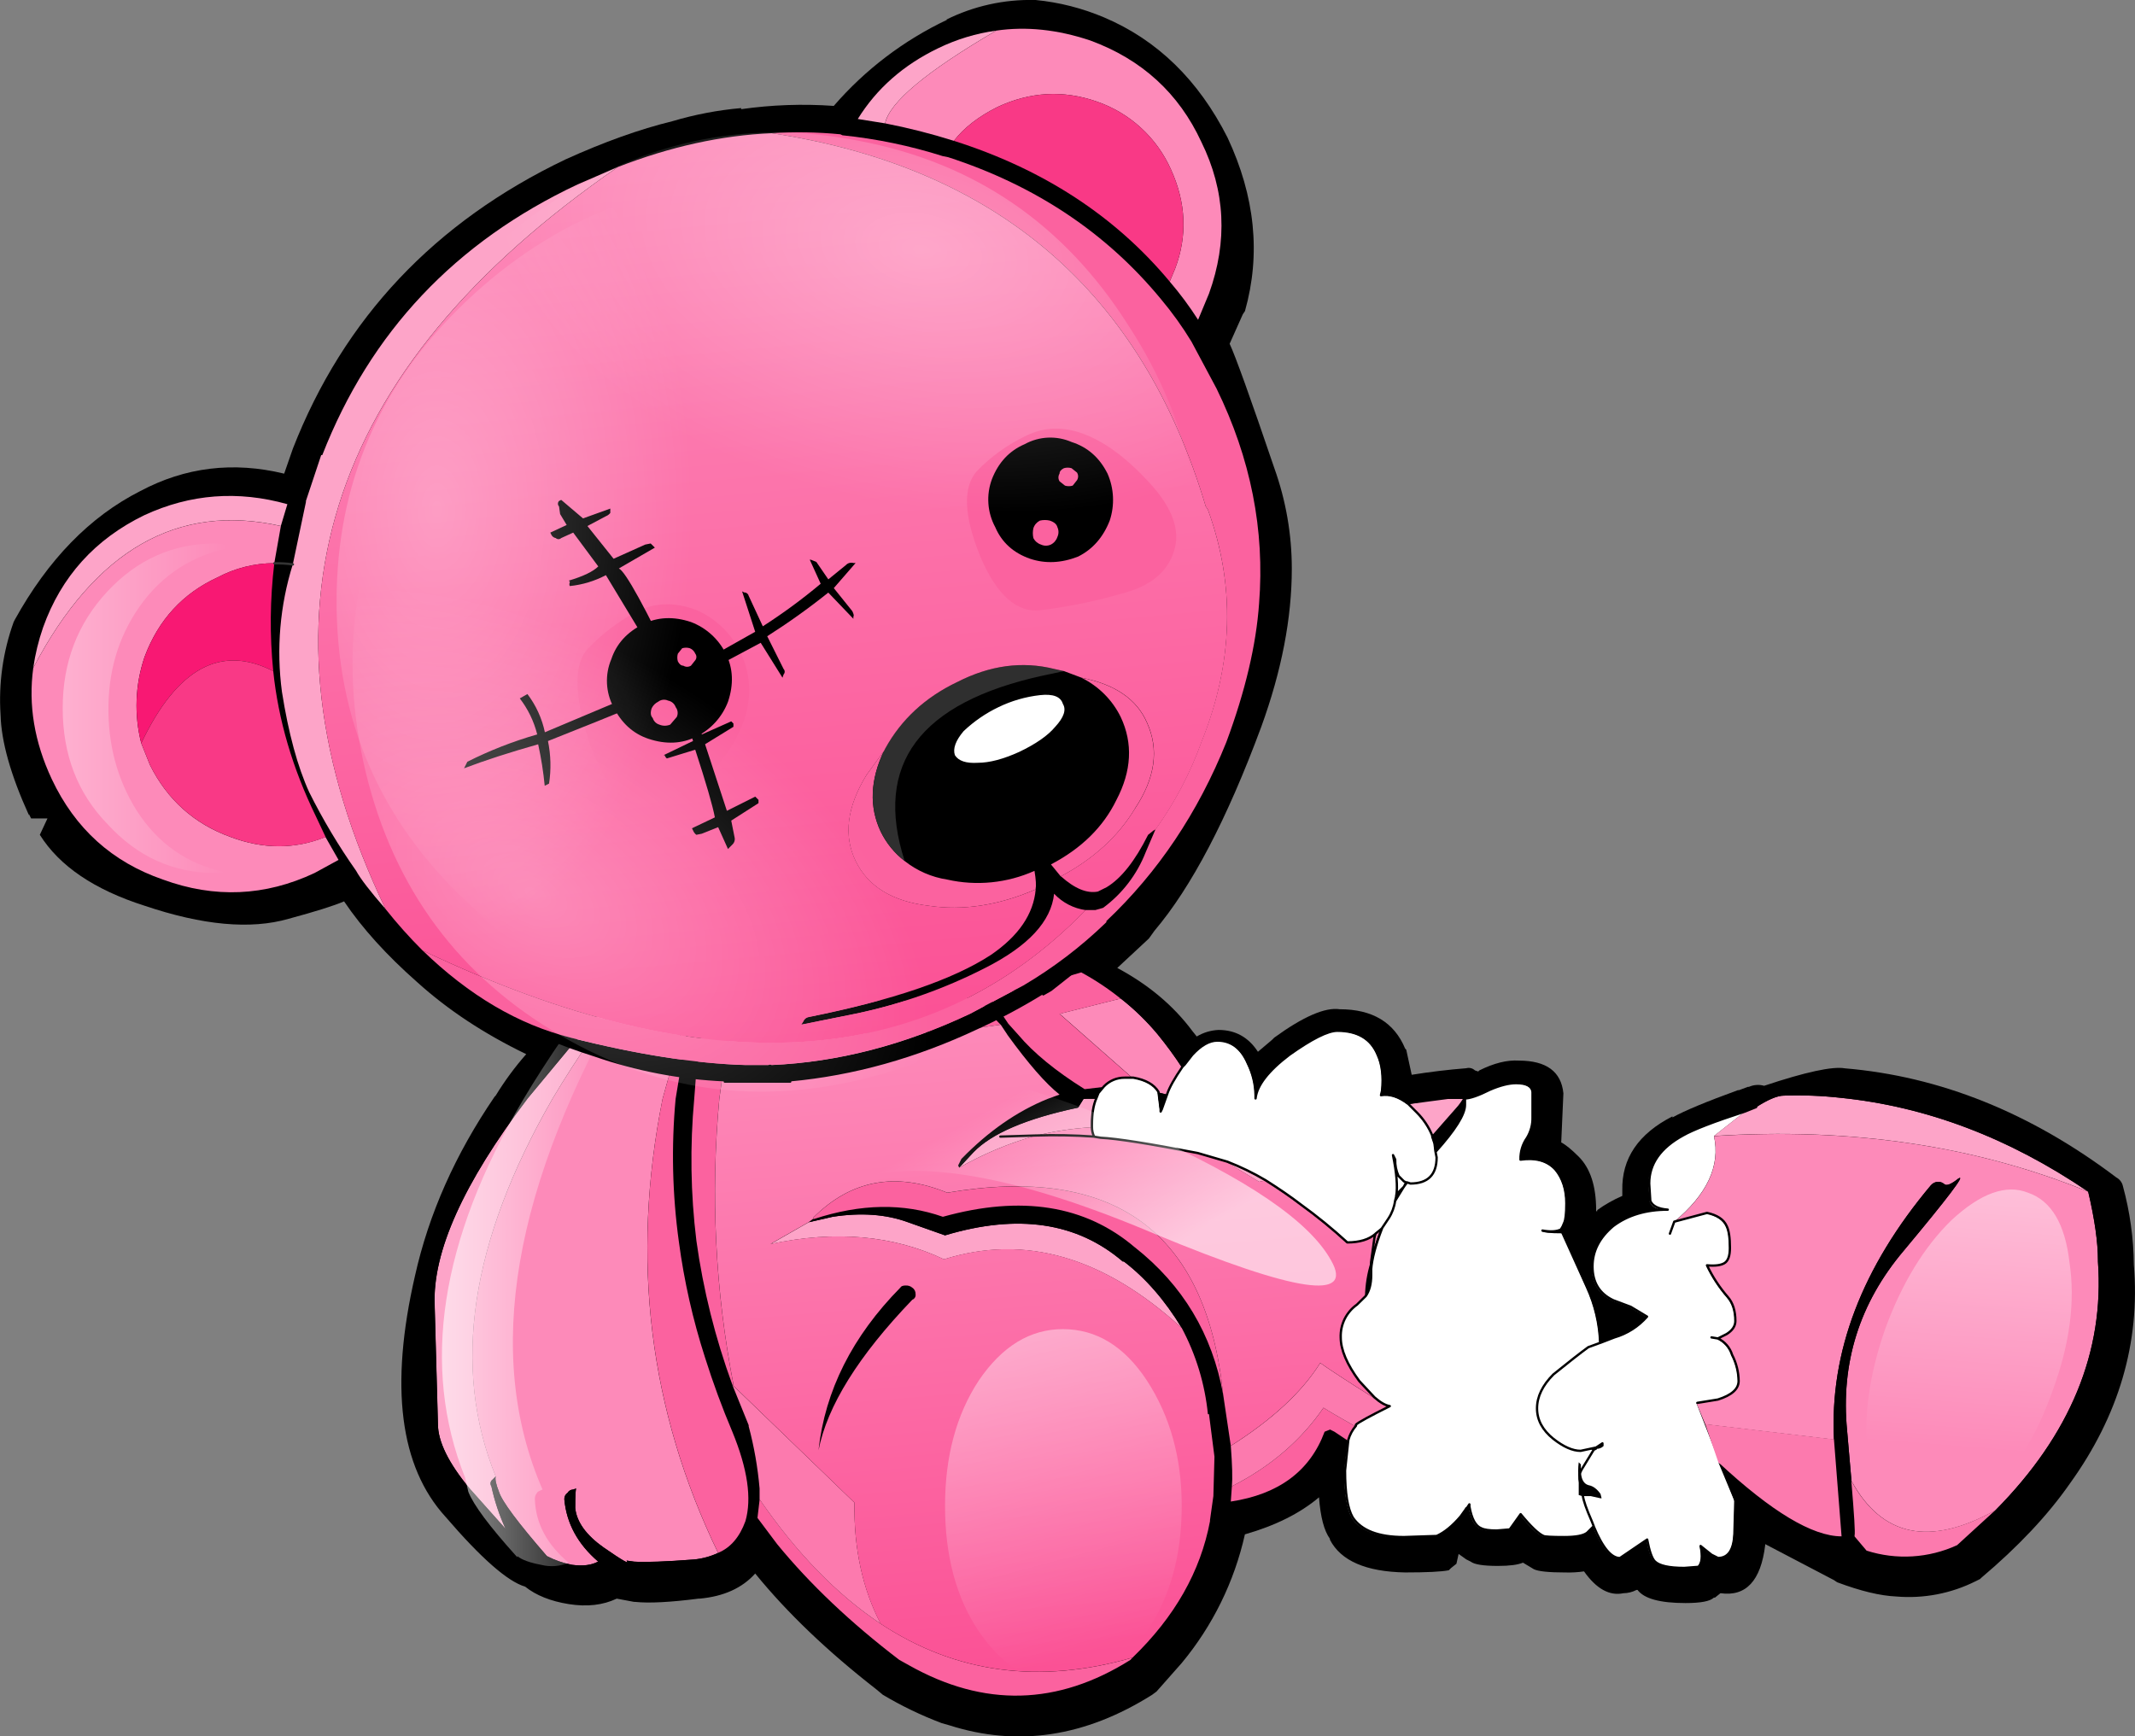 <?xml version="1.0" encoding="iso-8859-1"?>
<!-- Generator: Adobe Illustrator 20.1.0, SVG Export Plug-In . SVG Version: 6.00 Build 0)  -->
<svg version="1.0" id="Layer_1" xmlns="http://www.w3.org/2000/svg" xmlns:xlink="http://www.w3.org/1999/xlink" x="0px" y="0px"
	 viewBox="0 0 922.01 749.95" enable-background="new 0 0 922.01 749.95" xml:space="preserve">
<rect x="0" y="0" width="922.01" height="749.95" fill="#808080" stroke="none"/>
<title>pinkpunk_0005</title>
<path d="M536.71,135.75l0.94-1.41c6.9-24.507,4.387-49.483-7.54-74.93c-12.56-24.827-30.3-42.11-53.22-51.85
	c-9.447-4.019-19.452-6.568-29.67-7.56h-0.47c-13.219-0.3-26.312,2.621-38.15,8.51h0.47c-18.744,8.868-35.433,21.548-49,37.23
	c-13.346-0.946-26.754-0.474-40,1.41v-0.47c-10.055,0.886-19.995,2.782-29.67,5.66c-14.133,3.453-29.52,8.953-46.16,16.5
	c-56.52,27.02-95.77,68.65-117.75,124.89l-3.77,10.84c-22-5.333-42.723-2.82-62.17,7.54c-21.7,10.993-39.763,29.53-54.19,55.61
	l-0.47,0.94c-4.614,12.824-6.537,26.46-5.65,40.06c0.313,11.627,4.397,26.08,12.25,43.36v-0.48l0.94,1.88h7.07l-3.3,7.07
	c8.48,13.513,23.553,23.723,45.22,30.63c25.12,8.48,45.843,10.367,62.17,5.66c11.62-3.14,19.62-5.653,24-7.54
	c7.847,11.627,18.367,23.253,31.56,34.88c13.187,11.94,28.887,22.31,47.1,31.11c-4.906,5.577-9.32,11.57-13.19,17.91l-0.47,0.47
	c-16.947,24.82-28.403,50.597-34.37,77.33c-10.993,47.733-6.6,82.437,13.18,104.11c15.387,17.907,26.847,27.96,34.38,30.16
	c4.713,3.773,10.993,6.287,18.84,7.54c7.847,1.253,14.753,0.467,20.72-2.36l7.54,1.41h0.47c5.967,0.627,15.073,0.157,27.32-1.41
	h0.47c10.36-0.94,18.36-4.553,24-10.84c13.813,16.967,31.24,33.633,52.28,50l2.83,2.36c8.1,4.823,16.61,8.922,25.43,12.25l3.3,0.94
	c29.513,9.427,58.717,5.027,87.61-13.2l1.88-1.41l10.83-12.25c13.39-16.107,22.754-35.168,27.32-55.61
	c13.187-3.773,23.853-9.107,32-16c0.627,8.487,2.197,14.457,4.71,17.91v0.4c4.713,9.113,15.547,13.827,32.5,14.14
	c9.42,0,15.7-0.313,18.84-0.94l0.94-0.94l2.36-1.88l0.94-4.24l3.3,2.36l1.88,0.94c1.573,1.253,5.5,1.88,11.78,1.88
	c5.027,0,8.637-0.47,10.83-1.41l4.71,2.83c1.887,0.94,6.44,1.41,13.66,1.41c2.675,0.074,5.352-0.083,8-0.47
	c5.333,7.54,11,10.683,17,9.43c1.968-0.02,3.903-0.503,5.65-1.41h0.47c2.827,3.773,9.733,5.66,20.72,5.66
	c6.593,0,10.677-0.787,12.25-2.36h0.47l2.37-1.9c10.993,1.573,17.43-5.34,19.31-20.74v-0.46L792,682.45l1.41,0.94
	c10.047,3.773,18.523,5.817,25.43,6.13c11.85,1.017,23.749-1.267,34.38-6.6l1.88-0.94l0.47-0.47
	c16-13.513,28.717-27.023,38.15-40.53c21.333-29.533,30.597-61.11,27.79-94.73c-0.107-11.465-1.69-22.869-4.71-33.93
	c-0.344-1.611-1.379-2.99-2.83-3.77c-37.047-27.967-76.137-43.68-117.27-47.14c-5.333-0.94-16.95,1.573-34.85,7.54
	c-2.183-0.629-4.518-0.462-6.59,0.47h-0.47l-3.79,1.42h-0.47c-13.813,5.027-23.233,8.953-28.26,11.78v-0.47
	c-14.76,7.54-21.983,18.207-21.67,32v2.36c-3.824,1.64-7.456,3.696-10.83,6.13v0.47h-0.47v-0.47c0-10.367-2.513-18.063-7.54-23.09
	c-3.14-3.14-5.653-5.183-7.54-6.13l0.94-21.21c-0.94-9.427-7.377-14.14-19.31-14.14c-5.027-0.313-10.693,1.1-17,4.24l-0.47,0.47
	l-1.41-0.47c-1.001-0.96-2.436-1.317-3.77-0.94c-7.853,0.627-15.703,1.57-23.55,2.83l-2.36-10.84l-0.47-0.47
	c-4.713-11.333-14.133-17-28.26-17c-6.28-0.94-15.7,3.143-28.26,12.25l-0.94,0.94l-6.12,5.18c-4.08-6.287-9.747-9.43-17-9.43
	c-3.327,0.144-6.565,1.117-9.42,2.83l-1.82-2.27c-8.167-10.993-19-20.103-32.5-27.33l13.66-12.72l2.36-3.3
	c16-18.853,31.387-48.23,46.16-88.13c8.793-24.193,13.19-46.973,13.19-68.34c-0.003-14.779-2.554-29.447-7.54-43.36
	c-10.36-30.48-16.797-48.39-19.31-53.73L536.71,135.75z"/>
<path fill="#FFFFFF" d="M538.59,459.53c-2.827-6.6-7.223-9.9-13.19-9.9c-3.453,0-7.063,2.043-10.83,6.13l-3.3,4.24l-0.94,0.94
	c-3.453,5.027-5.65,8.953-6.59,11.78l-2.36,6.6l-0.47,0.94v-0.94l-0.91-7.54c-1.887-3.14-5.497-5.183-10.83-6.13h-3.77
	c-3.376-0.034-6.616,1.331-8.95,3.77l-2.36,2.83l-0.94,2.36c-1.253,2.827-1.88,6.597-1.88,11.31v0.94
	c-0.024,1.468,0.298,2.92,0.94,4.24l2.83,0.47c6.907,0.313,20.88,2.513,41.92,6.6l12.72,3.77c5.707,2.21,11.222,4.886,16.49,8
	c5.967,3.773,10.99,7.23,15.07,10.37c7.067,5.099,13.828,10.609,20.25,16.5c5.333,0,9.417-1.257,12.25-3.77l2.36-1.89l0.47-0.47
	c-2.827,7.227-4.397,13.197-4.71,17.91V551c0,3.773-0.787,6.773-2.36,9l-3.77,3.77c-4.594,3.217-7.253,8.535-7.07,14.14
	c0,5.333,2.667,11.617,8,18.85l6.59,7.07c2.513,2.2,4.71,3.457,6.59,3.77c-8.793,4.4-13.66,7.067-14.6,8v0.4
	c-1.544,1.771-2.672,3.866-3.3,6.13l-1.41,13.2c0,9.74,1.1,16.497,3.3,20.27c3.767,5.653,11.147,8.48,22.14,8.48l14.13-0.47
	c3.453-1.573,6.907-4.4,10.36-8.48l2.36-3.3v-0.94l0.47,0.47l0.94-1.41v0.94c0.94,5.333,2.667,8.477,5.18,9.43
	c1.253,0.627,3.45,0.94,6.59,0.94l5.65-0.47l4.71-6.6c4.393,5.333,7.69,8.477,9.89,9.43c0.627,0.313,3.61,0.47,8.95,0.47
	c5.027,0,8.323-0.63,9.89-1.89l2.83-2.83c3.753,9.087,7.513,13.63,11.28,13.63l11.8-8c0.94,5.027,2.04,8.17,3.3,9.43
	c1.887,1.887,6.127,2.83,12.72,2.83l6.12-0.47c1.573-1.573,1.887-4.573,0.94-9l4.71,3.77l2.83,1.41c4.393,0,6.75-3.457,7.07-10.37
	l0.47-14.14l-16.52-42.36l8.95-1.41c5.967-1.887,8.95-4.553,8.95-8c-0.043-3.94-1.013-7.814-2.83-11.31
	c-0.954-3.113-3.176-5.679-6.12-7.07l3.77-1.88c2.513-1.573,3.77-3.46,3.77-5.66c0-4.4-1.1-7.857-3.3-10.37
	c-3.591-4.128-6.602-8.727-8.95-13.67c3.453,0.313,5.967,0,7.54-0.94c1.573-0.94,2.36-3.14,2.36-6.6c0-4.4-0.47-7.543-1.41-9.43
	c-1.253-2.827-4.08-4.713-8.48-5.66l-14.13,3.77c14.447-11.94,20.257-24.35,17.43-37.23l13.19-10.37
	c-13.5,4.4-22.45,7.857-26.85,10.37c-9.733,5.333-14.6,12.247-14.6,20.74l0.47,7.54c0.867,2.313,3.223,3.57,7.07,3.77
	c-9.033-0.127-16.727,2.23-23.08,7.07c-5.967,5.027-8.95,10.84-8.95,17.44c0,6.913,2.983,11.783,8.95,14.61l7.54,2.83l7.07,4.24
	c-3.748,4.295-8.654,7.419-14.13,9l-6.12,2.36c-0.277-8.295-2.197-16.453-5.65-24l-10.36-23.56c-5.333,0-8.317-0.313-8.95-0.94
	c5.333,0.94,8.473-0.16,9.42-3.3c0.627-1.26,0.94-4.087,0.94-8.48c0-6-1.57-10.87-4.71-14.61c-3.453-3.773-8.477-5.187-15.07-4.24
	c-0.123-3.369,0.872-6.685,2.83-9.43c1.631-2.713,2.45-5.836,2.36-9v-10.9c-0.313-2.513-2.67-3.77-7.07-3.77
	c-3.14,0-6.907,0.943-11.3,2.83c-5.027,2.513-8.637,3.77-10.83,3.77v2.83c0,4.087-4.24,10.843-12.72,20.27l-0.47-3.77l-0.94-2.83
	v-0.47c-1.523-3.702-3.762-7.067-6.59-9.9l-3.81-3.74c-4.08-3.14-8.007-4.397-11.78-3.77l0.47-1.89c0.627-6.287,0-11.47-1.88-15.55
	c-2.827-6.913-8.637-10.37-17.43-10.37c-4.08,0-10.987,3.457-20.72,10.37c-9.107,6.913-13.973,13.197-14.6,18.85v-1.44
	C541.809,468.456,540.682,463.789,538.59,459.53 M688.84,625.42v0.47l-0.94,0.47l-0.94-0.47L688.84,625.42 M681.77,631.55l0.94,0.94
	v2.36c0,3.773,1.1,5.973,3.3,6.6c1.887,0.313,3.613,1.57,5.18,3.77l0.47,1.89h-0.46l-4.24-0.94h-3.77l-1.41-0.47v-6.6
	c-0.316-2.507-0.316-5.043,0-7.55H681.77z"/>
<path fill="#FDA4C8" d="M227.73,474.61c-27.633,36.447-40.967,66.137-40,89.07l1.41,51.37c0,7.54,4.553,16.81,13.66,27.81
	l15.54,17.44c-2.701-5.886-4.753-12.049-6.12-18.38c-0.639-0.914-0.431-2.172,0.47-2.83l1.41-1.41
	c-19.173-47.12-11.02-101.477,24.46-163.07c5.027-8.48,10.993-17.75,17.9-27.81c8.167-11.333,14.603-19.817,19.31-25.45
	c-7.847,7.227-16.18,15.71-25,25.45l-23.08,27.81 M753.33,480.27l-13.19,10.37c59.333-3.773,113.183,4.227,161.55,24
	c-34.193-23.227-69.817-36.727-106.87-40.5c-8.13-0.906-16.315-1.22-24.49-0.94c-2.827,0-6.91,1.727-12.25,5.18l-4.71,1.89
	 M529.64,501.95l14.13,8.48l2.36-0.47c-5.268-3.114-10.783-5.79-16.49-8 M485.37,544.85h-0.47
	c-19.78-16.967-45.37-20.737-76.77-11.31l-16-5.66c-9.42-3.453-20.253-4.24-32.5-2.36l-10.36,2.36l-16.49,9.43
	c27.947-6,52.91-3.8,74.89,6.6c34.853-10.993,69.08-1.097,102.68,29.69c-7.22-11.94-15.553-21.523-25-28.75 M473.1,474.63h-5.18
	l-2.36,3.77c-22.293,4.713-37.367,11.153-45.22,19.32l-6.12,6.6c10.246-5.843,21.158-10.433,32.5-13.67
	c8.029-2.011,16.228-3.273,24.49-3.77v-0.94c0-4.713,0.627-8.483,1.88-11.31 M607.83,477l3.77,3.77
	c2.828,2.833,5.068,6.198,6.59,9.9l13.66-15.55v-0.47h-11.3L607.83,477z"/>
<path fill="#FD8AB9" d="M286.13,474.61l12.25-43.83l-14.13-5.18l-8.48-4.24c-4.713,5.653-11.15,14.137-19.31,25.45
	c-6.907,10.053-12.873,19.323-17.9,27.81c-35.48,61.587-43.643,115.94-24.49,163.06c-0.313,1.26,0.157,3.46,1.41,6.6
	c1.253,4.087,8.16,13.357,20.72,27.81c3.398,1.771,7.036,3.038,10.8,3.76c4.713,0.627,8.48,0.157,11.3-1.41
	c-8.793-7.54-13.66-16.493-14.6-26.86c-0.068-1.127,0.47-2.205,1.41-2.83c0.481-0.855,1.379-1.391,2.36-1.41l1.41-0.47
	c-0.313,0-0.47,2.827-0.47,8.48c0.627,6,4.71,11.667,12.25,17c8.167,5.653,11.463,7.54,9.89,5.66l3.3,0.47
	c5.027,0.313,13.663,0,25.91-0.94c3.588-0.351,7.091-1.308,10.36-2.83c-29.833-61.58-37.833-126.933-24-196.06 M591.82,545.3
	c0.978-4.833,2.397-9.566,4.24-14.14l-2.36,1.89l-0.47,1.88L591.82,545.3 M500,471.78l3.77,0.94c0.94-2.827,3.137-6.753,6.59-11.78
	c-3.204-4.888-6.662-9.604-10.36-14.13c-4.768-5.735-10.131-10.948-16-15.55l-26.38,6.6l31.56,27.81
	c5.333,0.94,8.943,2.983,10.83,6.13 M472.22,491.12c-0.642-1.32-0.964-2.772-0.94-4.24c-8.262,0.497-16.461,1.759-24.49,3.77
	C455.269,490.365,463.757,490.522,472.22,491.12 M833.95,511.86c0.715-0.832,1.735-1.341,2.83-1.41
	c1.031-0.081,2.052,0.258,2.83,0.94c0.94,0.94,2.98,0.153,6.12-2.36c3.453-2.2-4.397,8.17-23.55,31.11
	c-19.153,22.62-27.317,48.54-24.49,77.76l1.88,21.68c13.187,24.193,33.91,28.433,62.17,12.72
	c32.34-32.667,47.097-68.483,44.27-107.45v-0.47c0-7.853-1.413-17.75-4.24-29.69c-48.353-19.793-102.203-27.793-161.55-24
	c2.827,12.88-2.983,25.29-17.43,37.23l14.13-3.77c4.393,0.94,7.22,2.827,8.48,5.66c0.94,1.887,1.41,5.03,1.41,9.43
	c0,3.453-0.787,5.653-2.36,6.6c-1.573,0.947-4.087,1.26-7.54,0.94c2.348,4.943,5.359,9.542,8.95,13.67c2.2,2.513,3.3,5.97,3.3,10.37
	c0,2.2-1.257,4.087-3.77,5.66l-3.77,1.88c2.944,1.391,5.166,3.957,6.12,7.07c1.817,3.496,2.787,7.37,2.83,11.31
	c0,3.453-2.983,6.12-8.95,8l-8.95,1.41l3.77,9l55.58,6.6c-1.9-37.767,12.063-74.403,41.89-109.91L833.95,511.86z"/>
<path d="M395.41,559c0.068-1.127-0.47-2.205-1.41-2.83c-0.778-0.682-1.799-1.021-2.83-0.94c-1.253,0-2.04,0.313-2.36,0.94
	c-20.727,21.053-32.503,44.46-35.33,70.22c3.767-19.167,17.27-40.833,40.51-65c0.969-0.354,1.558-1.339,1.41-2.36 M630.4,655.17
	l2.36,1.41v-4.71L630.4,655.17 M484.9,544.83h0.47c9.42,7.227,17.753,16.81,25,28.75c6.162,11.553,10,24.201,11.3,37.23h0.47
	l2.36,18.38l-0.47,17l-1.41,10.37V657c-4.08,21.68-15.227,41.317-33.44,58.91l-0.94,0.94c-31.4,19.793-63.27,20.58-95.61,2.36
	l-4.24-2.36c-21.04-16-38.623-32.667-52.75-50l-8.48-11.31l0.94-8v-4.71c-0.803-9.065-2.396-18.042-4.76-26.83v-0.47l-7.07-17.44
	c-7.382-20.124-12.592-40.979-15.54-62.21c-2.501-20.331-2.816-40.872-0.94-61.27l0.94-12.25l6.59-34.88v-9.9l-25.9-11.78
	c-16.667,14.453-30.483,28.12-41.45,41c-7.626,8.83-14.706,18.117-21.2,27.81c-16.667,24.82-27.813,49.797-33.44,74.93
	c-10.36,45.247-6.593,77.913,11.3,98c15.387,17.593,26.22,27.177,32.5,28.75c3.14,3.14,8.637,5.34,16.49,6.6
	c7.533,1.26,13.813,0.317,18.84-2.83c2.913,0.926,5.911,1.555,8.95,1.88c5.027,0.313,13.977,0,26.85-0.94
	c11.62-1.26,19.62-6.593,24-16c15.073,20.42,34.857,39.753,59.35,58l0.47,0.47c8.043,4.802,16.566,8.75,25.43,11.78l0.94,0.47
	c27.333,9.113,54.667,5.03,82-12.25l0.94-0.47l10.36-11.78c13.563-16.464,22.793-36.058,26.85-57
	c20.093-4.713,34.85-14.14,44.27-28.28l6.12,3.3l0.94-7.07l-5.65-3.77l-1.88-0.94l-2.36,0.94c-6.28,16.967-19.783,27.02-40.51,30.16
	l0.47-6.6c0.313-3.453,0.157-9.267-0.47-17.44l-3.3-22.15c-4.713-26.08-17.43-47.287-38.15-63.62
	c-21.333-18.22-48.967-22.62-82.9-13.2c-16.953-6-35.48-5.687-55.58,0.94h-0.47l-1.88,1.41l10.36-2.36
	c12.247-1.887,23.08-1.1,32.5,2.36l16,5.66c31.4-9.427,56.99-5.657,76.77,11.31 M187.68,563.72c-0.94-22.933,12.393-52.623,40-89.07
	l23.08-27.81c8.793-9.74,17.127-18.223,25-25.45c3.312-3.47,6.937-6.627,10.83-9.43l4.24-1.41l7.54,3.77
	c1.072,3.831,1.547,7.804,1.41,11.78l-8,48.54c-1.896,20.566-1.423,41.282,1.41,61.74c2.263,16.971,6.045,33.705,11.3,50
	c3.453,10.993,7.38,21.66,11.78,32c6.593,16,8.477,28.883,5.65,38.65c-2.513,6.913-6.44,11.47-11.78,13.67
	c-3.269,1.522-6.772,2.479-10.36,2.83c-12.247,0.94-20.883,1.253-25.91,0.94l-3.3-0.47c1.567,1.887-1.73,0-9.89-5.66
	c-7.533-5.333-11.617-11-12.25-17c0-5.653,0.157-8.48,0.47-8.48l-1.41,0.47c-0.981,0.019-1.879,0.555-2.36,1.41
	c-0.94,0.625-1.478,1.703-1.41,2.83c0.94,10.367,5.807,19.32,14.6,26.86c-2.827,1.573-6.593,2.043-11.3,1.41
	c-3.774-0.722-7.423-1.993-10.83-3.77c-12.56-14.453-19.467-23.723-20.72-27.81c-1.253-3.14-1.723-5.34-1.41-6.6l-1.41,1.41
	c-0.901,0.658-1.109,1.916-0.47,2.83c1.367,6.331,3.419,12.494,6.12,18.38l-15.54-17.44c-9.107-10.993-13.66-20.263-13.66-27.81
	l-1.41-51.37 M500.91,479.3h0.47l2.36-6.6l-3.77-0.94L500.91,479.3 M500,446.81c3.698,4.529,7.156,9.249,10.36,14.14l0.94-0.94
	l3.3-4.24l-6.12-9c-9.107-11.627-21.353-21.21-36.74-28.75l-4.74,1.92c5.994,3.252,11.684,7.038,17,11.31
	c5.869,4.602,11.232,9.815,16,15.55 M429.82,433.6l-0.94-0.47c-0.673-1.35-1.863-2.371-3.3-2.83l-3.3,0.47
	c2.904,4.24,6.217,8.186,9.89,11.78l2.83,4.24c9.107,12.567,16.643,21.207,22.61,25.92l-5.18,1.88
	c-13.187,5.333-25.59,13.973-37.21,25.92l-1.41,2.83l0.47,0.94l6.12-6.6c7.853-8.167,22.927-14.607,45.22-19.32l2.36-3.77h0.47
	c1.507-0.628,3.203-0.628,4.71,0l0.94-2.36l2.36-2.83l-8,0.94c-12.56-7.853-22.137-15.707-28.73-23.56l-4.24-4.71l-5.65-8.48
	 M596.58,471.29l-0.47,1.89c3.767-0.627,7.693,0.63,11.78,3.77l25-3.3v-8c-12.213,0.988-24.337,2.879-36.27,5.66 M913.62,543.89
	c-0.531-10.965-2.109-21.855-4.71-32.52c-36.113-27.333-74.113-42.57-114-45.71c-8.48-0.313-30.303,6.283-65.47,19.79l28.73-7.07
	c5.333-3.453,9.417-5.18,12.25-5.18c8.175-0.28,16.36,0.034,24.49,0.94c37.053,3.773,72.693,17.283,106.92,40.53
	c2.78,11.94,4.17,21.837,4.17,29.69v0.47c2.827,38.96-11.93,74.777-44.27,107.45l-16.49,15.08c-12.279,5.639-26.222,6.48-39.09,2.36
	l-5.18-6.13v-0.47c0.313-0.94-0.157-8.793-1.41-23.56l-1.88-21.68c-2.827-29.22,5.337-55.14,24.49-77.76
	c19.153-22.933,27.003-33.303,23.55-31.11c-3.14,2.513-5.18,3.3-6.12,2.36c-0.778-0.682-1.799-1.021-2.83-0.94
	c-1.095,0.069-2.115,0.578-2.83,1.41c-29.847,35.507-43.827,72.11-41.94,109.81l3.3,41.94c-12.56,0-30.3-10.667-53.22-32l7.07,17
	l0.47,1.41l45.69,24c7.373,3.1,15.14,5.163,23.08,6.13c10.562,0.646,21.111-1.466,30.61-6.13l0.94-0.47
	c13.976-11.448,26.476-24.589,37.21-39.12c20.087-27.987,28.873-58.16,26.36-90.52L913.62,543.89z"/>
<path fill="#FB629F" d="M284.25,425.6l14.13,5.18l-12.25,43.83c-13.813,69.12-5.813,134.473,24,196.06
	c5.333-2.2,9.26-6.757,11.78-13.67c2.827-9.74,0.943-22.623-5.65-38.65c-4.393-10.367-8.32-21.033-11.78-32
	c-5.255-16.295-9.037-33.029-11.3-50c-2.833-20.458-3.306-41.174-1.41-61.74l8-48.54c0.137-3.976-0.338-7.949-1.41-11.78l-7.54-3.77
	l-4.24,1.41c-3.893,2.803-7.518,5.96-10.83,9.43l8.48,4.24 M422.23,430.78c-12.56,0.94-23.227,1.41-32,1.41
	c-30.147,0-57.78-4.87-82.9-14.61v9.9l-6.59,34.88l-0.94,12.25c-1.876,20.398-1.561,40.939,0.94,61.27
	c2.948,21.231,8.158,42.086,15.54,62.21h0.47c-7.888-40.661-9.948-82.238-6.12-123.48l5.18-37.7
	c36.74,10.053,75.52,11.94,116.34,5.66c-3.673-3.594-6.986-7.54-9.89-11.78 M488.2,716.86l0.94-0.94
	c-40.193,11.627-76.46,6.757-108.8-14.61c-18.84-12.567-36.267-30.477-52.28-53.73l-0.94,8l8.48,11.31
	c14.133,17.28,31.717,33.947,52.75,50l4.24,2.36c32.34,18.22,64.21,17.433,95.61-2.36 M532,641.92l-0.47,6.6
	c20.727-3.14,34.23-13.193,40.51-30.16l2.36-0.94l1.88,0.94l5.65,3.77c0.628-2.264,1.756-4.359,3.3-6.13
	c-7.22-4.087-11.773-6.753-13.66-8C561.857,622.127,548.667,633.433,532,641.92 M490.08,538.71
	c20.727,16.34,33.443,37.547,38.15,63.62c-7.22-70.38-46.94-99.443-119.16-87.19c-22.293-9.113-41.607-5.493-57.94,10.86l0.47,0.47
	c20.093-6.6,38.62-6.913,55.58-0.94c33.913-9.427,61.547-5.027,82.9,13.2 M437.33,428l-11.78,2.36c1.437,0.459,2.627,1.48,3.3,2.83
	l0.94,0.47l5.65,8.48l4.24,4.71c6.593,7.853,16.17,15.707,28.73,23.56l8-0.94c2.334-2.439,5.574-3.804,8.95-3.77h3.77l-31.56-27.81
	l26.38-6.6c-5.316-4.272-11.006-8.058-17-11.31C454.423,423.727,444.55,426.4,437.33,428z"/>
<path fill="#FC7AAE" d="M380.34,701.3c-7.853-15.08-11.633-32.513-11.34-52.3l-52.75-50.9l7.07,17.44V616
	c2.349,8.799,3.925,17.787,4.71,26.86v4.71c16,23.253,33.427,41.163,52.28,53.73 M799.5,639.56c1.253,14.767,1.723,22.62,1.41,23.56
	v0.47l5.18,6.13c12.868,4.12,26.811,3.279,39.09-2.36l16.49-15.08C833.41,667.987,812.687,663.747,799.5,639.56 M792,621.65
	l-55.58-6.6l5.65,16.5c22.92,21.333,40.66,32,53.22,32L792,621.65 M599.82,607.51c-1.887-0.313-4.083-1.57-6.59-3.77
	c-11.933-7.54-19.627-12.567-23.08-15.08c-7.847,12.567-20.72,24.507-38.62,35.82c0.627,8.167,0.783,13.98,0.47,17.44
	c16.667-8.48,29.853-19.79,39.56-33.93c1.887,1.26,6.44,3.927,13.66,8v-0.47C586.16,614.58,591.027,611.91,599.82,607.51z"/>
<linearGradient id="SVGID_1_" gradientUnits="userSpaceOnUse" x1="1159.439" y1="661.741" x2="1156.909" y2="631.621" gradientTransform="matrix(9.42 0 0 9.43 -10454.949 -5519.78)">
	<stop  offset="0" style="stop-color:#FB5195"/>
	<stop  offset="1" style="stop-color:#FD8AB9"/>
</linearGradient>
<path fill="url(#SVGID_1_)" d="M435,446.81l-2.83-4.24c-40.82,6.287-79.6,4.4-116.34-5.66l-5.18,37.7
	c-3.828,41.242-1.768,82.819,6.12,123.48h-0.47L369,649c-0.313,19.793,3.453,37.23,11.3,52.31
	c32.34,21.333,68.607,26.203,108.8,14.61c18.213-17.593,29.36-37.23,33.44-58.91v-0.47l1.46-10.38l0.47-17l-2.36-18.38h-0.47
	c-1.299-13.029-5.138-25.677-11.3-37.23c-33.6-30.793-67.827-40.69-102.68-29.69c-22-10.367-46.963-12.567-74.89-6.6l16.49-9.43
	l1.88-1.41h0.47l-0.47-0.47c16.327-16.34,35.637-19.953,57.93-10.84c72.22-12.253,111.94,16.81,119.16,87.19l3.3,22.15
	c17.9-11.333,30.773-23.273,38.62-35.82c3.453,2.513,11.147,7.54,23.08,15.08l-6.59-7.07c-5.333-7.227-8-13.51-8-18.85
	c-0.183-5.605,2.476-10.923,7.07-14.14l3.77-3.77c0.089-4.957,0.884-9.877,2.36-14.61l1.41-10.37l0.47-1.88
	c-2.827,2.513-6.91,3.77-12.25,3.77c-6.422-5.891-13.183-11.401-20.25-16.5c-4.08-3.14-9.103-6.597-15.07-10.37l-2.36,0.47
	l-14.13-8.48l-12.72-3.77c-21.047-4.093-35.027-6.28-41.94-6.56l-2.83-0.47c-8.463-0.598-16.951-0.755-25.43-0.47
	c-11.342,3.237-22.254,7.827-32.5,13.67l-0.47-0.94l1.41-2.83c11.62-11.94,24.023-20.58,37.21-25.92l5.18-1.88
	c-5.967-4.713-13.503-13.353-22.61-25.92 M391.16,555.22c1.031-0.081,2.052,0.258,2.83,0.94c0.94,0.625,1.478,1.703,1.41,2.83
	c0.148,1.021-0.441,2.006-1.41,2.36c-23.233,24.193-36.737,45.86-40.51,65c2.827-25.767,14.603-49.173,35.33-70.22
	c0.313-0.62,1.1-0.93,2.36-0.93L391.16,555.22z"/>
<path fill="none" stroke="#000000" stroke-linecap="round" stroke-linejoin="round" d="M432,490.9l15.07-0.47
	c8.479-0.285,16.967-0.128,25.43,0.47c-0.641-1.32-0.963-2.773-0.94-4.24v-0.94c0-4.713,0.627-8.483,1.88-11.31l0.94-2.36l2.36-2.83
	c2.334-2.439,5.574-3.804,8.95-3.77h3.77c5.333,0.94,8.943,2.983,10.83,6.13l0.94,7.54v0.94l0.47-0.94l2.36-6.6
	c0.94-2.827,3.137-6.753,6.59-11.78l0.94-0.94l3.3-4.24c3.767-4.087,7.377-6.13,10.83-6.13c5.967,0,10.363,3.3,13.19,9.9
	c2.092,4.259,3.218,8.926,3.3,13.67v1.41c0.627-5.653,5.493-11.937,14.6-18.85c9.733-6.913,16.64-10.37,20.72-10.37
	c8.793,0,14.603,3.457,17.43,10.37c1.887,4.087,2.513,9.27,1.88,15.55l-0.45,1.89c3.767-0.627,7.69,0.63,11.77,3.77l3.77,3.77
	c2.828,2.833,5.068,6.198,6.59,9.9v0.47l0.94,2.83c0.94-0.94,5.18-7.223,12.72-18.85v-0.49l0.47-0.94v0.94
	c2.2,0,5.81-1.257,10.83-3.77c4.393-1.887,8.16-2.83,11.3-2.83c4.393,0,6.747,1.257,7.06,3.77v10.84c0.09,3.164-0.729,6.287-2.36,9
	c-1.958,2.745-2.953,6.061-2.83,9.43c6.593-0.94,11.617,0.473,15.07,4.24c3.14,3.773,4.71,8.643,4.71,14.61
	c0,4.4-0.313,7.227-0.94,8.48c-0.342,1.002-0.816,1.954-1.41,2.83l11.3,25c3.453,7.547,5.373,15.705,5.65,24l6.12-2.36
	c5.477-1.581,10.382-4.705,14.13-9l-7.06-4.24l-7.54-2.83c-5.967-2.827-8.95-7.697-8.95-14.61c0-6.6,2.983-12.413,8.95-17.44
	c6.28-4.713,14.13-7.07,23.55-7.07c-4.08-0.313-6.593-1.57-7.54-3.77l-0.47-7.54c0-8.487,4.867-15.4,14.6-20.74
	c4.393-2.513,13.343-5.97,26.85-10.37l4.71-1.89 M721.17,532.81l1.88-5.18l14.13-3.77c4.393,0.94,7.22,2.827,8.48,5.66
	c0.94,1.887,1.41,5.03,1.41,9.43c0,3.453-0.787,5.653-2.36,6.6c-1.573,0.947-4.087,1.26-7.54,0.94
	c2.347,4.943,5.358,9.542,8.95,13.67c2.2,2.513,3.3,5.97,3.3,10.37c0,2.2-1.257,4.087-3.77,5.66l-3.77,1.89
	c2.944,1.391,5.166,3.957,6.12,7.07c1.818,3.496,2.787,7.37,2.83,11.31c0,3.453-2.983,6.12-8.95,8L733,605.9 M741.95,578.09
	l-2.83-0.47 M619.47,493.73l0.47,3.77c8.48-9.427,12.72-16.183,12.72-20.27v-2.83 M607.23,510.69l-0.94-0.47l-2.36-2.36
	c-1.01-2.216-1.493-4.636-1.41-7.07l-0.94-1.89c1.567,7.853,2.037,13.667,1.41,17.44l0.47-0.94l2.83-2.83L607.23,510.69z
	 M607.23,510.69h0.47l1.41,0.47c7.533,0,11.3-3.77,11.3-11.31l-0.47-2.36 M602.94,516.34v0.47l-0.47,1.89l3.77-6.13l1.41-1.89
	 M596.82,530.47l-0.47,0.47l-2.35,1.91l-0.47,1.89l-1.41,10.37v3.3c0.34-4.72,1.92-10.693,4.74-17.92L596.82,530.47z M596.82,530.47
	l2.83-4.24c1.484-2.276,2.45-4.85,2.83-7.54 M592.15,548.4v2.36c0,3.773-0.787,6.773-2.36,9l-3.79,3.72
	c-4.567,3.232-7.199,8.548-7,14.14c0,5.333,2.667,11.617,8,18.85l6.59,7.07c2.513,2.2,4.71,3.457,6.59,3.77
	c-8.793,4.4-13.66,7.067-14.6,8v0.47c-1.544,1.771-2.672,3.866-3.3,6.13l-1.41,13.2c0,9.74,1.1,16.497,3.3,20.27
	c3.767,5.653,11.147,8.48,22.14,8.48l14.13-0.47c3.453-1.573,6.907-4.4,10.36-8.48l2.36-3.3l0.47-0.47l0.94-1.41v0.94
	c0.94,5.333,2.667,8.477,5.18,9.43c1.253,0.627,3.45,0.94,6.59,0.94l5.65-0.47l4.71-6.6c4.393,5.333,7.69,8.477,9.89,9.43
	c0.627,0.313,3.61,0.47,8.95,0.47c5.027,0,8.323-0.63,9.89-1.89l2.83-2.83l-0.94-2.36c-2.2-5.027-3.457-8.64-3.77-10.84l-1.41-7.07
	v-2.36l0.94-1.89l5.18-8.48l0.94-0.47v-0.47l-6.59,1.41c-3.453,0-7.377-1.727-11.77-5.18c-4.713-3.773-7.067-8.173-7.06-13.2
	s2.36-9.897,7.06-14.61c6.593-5.333,11.617-9.26,15.07-11.78l5.18-1.89 M594.09,532.83c-2.827,2.513-6.91,3.77-12.25,3.77
	c-6.422-5.891-13.183-11.401-20.25-16.5c-4.08-3.14-9.103-6.597-15.07-10.37c-5.265-3.114-10.777-5.789-16.48-8L517.27,498
	c-21.04-4.087-35.013-6.287-41.92-6.6l-2.83-0.47 M674.11,531c-1.887,0.94-4.553,1.097-8,0.47 M689.19,625.26
	c1.031,0.081,2.052-0.258,2.83-0.94v-0.94L689.19,625.26z M749.48,645.53l-0.47,17c-0.313,6.913-2.667,10.37-7.06,10.37l-2.83-1.41
	l-4.71-3.77c0.94,4.4,0.627,7.4-0.94,9l-6.12,0.47c-6.593,0-10.833-0.943-12.72-2.83c-1.253-1.26-2.353-4.403-3.3-9.43l-11.77,8
	c-3.767,0-7.533-4.557-11.3-13.67"/>
<linearGradient id="SVGID_2_" gradientUnits="userSpaceOnUse" x1="1154.817" y1="640.203" x2="1160.347" y2="660.823" gradientTransform="matrix(9.42 0 0 9.43 -10454.949 -5519.78)">
	<stop  offset="0" style="stop-color:#FFFFFF;stop-opacity:0.6"/>
	<stop  offset="1" style="stop-color:#FFFFFF;stop-opacity:0"/>
</linearGradient>
<path fill="url(#SVGID_2_)" d="M495.26,596.2c-9.733-14.767-21.823-22.15-36.27-22.15c-14.133,0-26.223,7.383-36.27,22.15
	c-9.733,14.767-14.6,32.833-14.6,54.2c0,21.68,4.867,39.747,14.6,54.2c10.36,15.08,22.45,22.62,36.27,22.62
	c14.447,0,26.537-7.54,36.27-22.62c10.047-14.767,15.07-32.833,15.07-54.2C510.33,629.667,505.307,611.6,495.26,596.2z"/>
<linearGradient id="SVGID_3_" gradientUnits="userSpaceOnUse" x1="1201.071" y1="635.751" x2="1199.821" y2="651.731" gradientTransform="matrix(9.42 0 0 9.43 -10454.949 -5519.78)">
	<stop  offset="0" style="stop-color:#FFFFFF;stop-opacity:0.6"/>
	<stop  offset="1" style="stop-color:#FFFFFF;stop-opacity:0"/>
</linearGradient>
<path fill="url(#SVGID_3_)" d="M875.83,515.14c-9.42-3.773-20.42,0.153-33,11.78c-11.933,11.627-21.51,27.337-28.73,47.13
	c-6.907,19.793-9.42,38.173-7.54,55.14c2.513,16.667,8.637,26.72,18.37,30.16c10.047,3.453,21.047-0.63,33-12.25
	c12.247-11.627,21.823-27.327,28.73-47.1c7.22-19.793,9.577-38.017,7.07-54.67C891.843,528.663,885.877,518.6,875.83,515.14z"/>
<linearGradient id="SVGID_4_" gradientUnits="userSpaceOnUse" x1="1130.127" y1="643.575" x2="1138.647" y2="643.575" gradientTransform="matrix(9.42 0 0 9.43 -10454.949 -5519.78)">
	<stop  offset="0" style="stop-color:#FFFFFF;stop-opacity:0.6"/>
	<stop  offset="1" style="stop-color:#FFFFFF;stop-opacity:0"/>
</linearGradient>
<path fill="url(#SVGID_4_)" d="M271.53,425.6l-8.95-3.77c-8.793,11.333-15.073,19.817-18.84,25.45
	c-6.907,10.053-12.873,19.323-17.9,27.81c-35.793,60.667-44.127,115.023-25,163.07l1.41,6.13c2.2,5.653,9.107,14.923,20.72,27.81
	l0.47,0.47v-0.47c1.887,1.573,5.34,2.83,10.36,3.77c3.924,0.985,8.062,0.655,11.78-0.94c-9.387-7.867-14.247-16.987-14.58-27.36
	c-0.081-1.031,0.258-2.052,0.94-2.83c0-0.313,0.787-0.783,2.36-1.41C208.88,584.89,221.29,512.313,271.53,425.6z"/>
<path d="M529.64,129.63c6.593-23.567,4.237-46.817-7.07-69.75c-11.307-22.933-27.79-38.957-49.45-48.07
	c-8.792-3.926-18.191-6.317-27.79-7.07c-11.919-0.687-23.796,1.922-34.33,7.54c-20.093,9.427-36.427,22.15-49,38.17
	c-14.129-0.982-28.318-0.667-42.39,0.94c-9.671,1.154-19.265,2.884-28.73,5.18c-15.373,3.959-30.352,9.315-44.75,16
	c-54.667,26.08-92.667,66.297-114,120.65v0.47l-6.12,17c-21.667-6.913-42.703-5.187-63.11,5.18
	c-20.727,10.667-37.84,28.103-51.34,52.31c-4.436,11.886-6.36,24.563-5.65,37.23c0.94,11.627,4.867,25.293,11.78,41
	c7.2,15.727,22.42,27.513,45.66,35.36c23.867,7.54,43.333,9.267,58.4,5.18c15.073-3.773,24.493-6.917,28.26-9.43
	c9.468,14.245,20.704,27.232,33.44,38.65c19.78,17.593,44.113,30.947,73,40.06c18.222,6.347,37.273,9.999,56.55,10.84h28.26
	c27.333-2.513,54.333-10.053,81-22.62c9.725-4.432,19.164-9.469,28.26-15.08l3.3-1.89h-0.47l9.42-7.07
	c5.653-4.087,13.503-10.683,23.55-19.79l3.77-3.77c16.953-19.48,32.497-48.857,46.63-88.13c8.793-23.253,13.19-45.253,13.19-66
	c-0.229-13.949-2.613-27.78-7.07-41c-11.933-33.333-18.84-52.183-20.72-56.55c2.816-5.031,5.334-10.223,7.54-15.55 M430.26,13.22
	c12.873-1.887,26.377-0.473,40.51,4.24c22.293,8.167,38.293,22.777,48,43.83c10.36,21.053,11.46,42.89,3.3,65.51l-4.71,11.31
	c-3.698-5.776-7.791-11.289-12.25-16.5c-23.553-28.28-54.64-48.547-93.26-60.8c-9.74-3.07-19.646-5.588-29.67-7.54l-11.78-1.89
	c8.193-13.187,19.827-23.393,34.9-30.62c7.884-3.814,16.322-6.359,25-7.54 M543.77,260.65c-1.253,17.907-5.963,37.857-14.13,59.85
	c-12.247,30.48-29.517,56.243-51.81,77.29v0.47l-0.47,0.47c-10.698,10.306-22.565,19.324-35.36,26.87l-23,12.25
	c-28.6,13.513-57.19,20.897-85.77,22.15c-0.415-0.322-0.995-0.322-1.41,0h-9.89c-21.667-0.627-46.787-4.553-75.36-11.78
	c-22.607-5.653-43.96-18.22-64.06-37.7c-5.678-5.653-11.02-11.633-16-17.91c-6.593-7.54-10.833-13.04-12.72-16.5
	c-7.595-10.784-14.365-22.126-20.25-33.93c-5.027-10.993-8.953-25.447-11.78-43.36c-2.489-18.503-0.881-37.327,4.71-55.14
	l5.65-26.86v-0.47l6.59-19.79h0.47c20.727-53.107,57.467-92.07,110.22-116.89l17.43-7.54c22.607-8.8,44.743-13.67,66.41-14.61
	c9.886-0.649,19.809-0.491,29.67,0.47l0.94,0.47c14.713,1.511,29.232,4.527,43.33,9l2.36,0.47
	c37.68,12.253,68.297,32.677,91.85,61.27c4.856,5.783,9.266,11.928,13.19,18.38l10.82,20.22c14.76,30.16,20.883,61.107,18.37,92.84
	 M121.28,227.18l-2.83,16c-1.873,15.489-2.031,31.137-0.47,46.66c2.2,21.053,8.323,41.947,18.37,62.68l9.89,18.85l-10.36,5.66
	c-21.333,10.053-43.157,10.997-65.47,2.83c-22-7.54-38-21.993-48-43.36c-7.533-16-10.2-32.023-8-48.07
	c0.841-5.93,2.244-11.766,4.19-17.43c7.847-22,22.447-38.18,43.8-48.54c19.78-9.113,40.347-10.683,61.7-4.71l-2.83,9.43 M499,358.2
	l-0.94,0.47l-2.36,1.88c-5.653,11.333-11.62,18.873-17.9,22.62l-3.77,1.88c-4.713,0.94-10.047-1.26-16-6.6l-4.24-5.18
	c13.187-6.913,22.607-16.183,28.26-27.81c6.633-12.553,7.283-24.487,1.95-35.8c-3.616-7.401-9.599-13.384-17-17l-7.54-2.83
	l-8.95,1.89c-53.38,11.627-73.32,38.333-59.82,80.12c5.326,4.214,11.657,6.971,18.37,8c12.637,2.852,25.858,1.529,37.68-3.77
	c0.627,3.773,0.783,6.44,0.47,8c-0.94,10.667-7.377,20.093-19.31,28.28c-16.327,10.667-42.547,19.62-78.66,26.86
	c-1.07,0.159-1.972,0.881-2.36,1.89l-0.88,1.46l23.55-4.71c19.465-4.073,38.298-10.728,56-19.79
	c18.527-9.427,28.417-20.093,29.67-32c3.614,3.845,8.434,6.34,13.66,7.07h4.24l3.3-0.94c8.269-6.102,14.639-14.424,18.37-24
	L499,358.2z"/>
<path fill="#FDA4C8" d="M124.11,217.76c-21.333-6-41.9-4.43-61.7,4.71C41.057,232.823,26.453,249,18.6,271
	c-1.963,5.666-3.383,11.505-4.24,17.44c26.667-50.9,62.307-71.323,106.92-61.27l2.83-9.43 M266.82,72.13l-17.42,7.54
	c-52.753,24.82-89.493,63.78-110.22,116.88h-0.47l-6.59,19.79v0.47l-5.65,26.86c-5.591,17.813-7.199,36.637-4.71,55.14
	c2.827,17.907,6.753,32.36,11.78,43.36c5.885,11.804,12.655,23.146,20.25,33.93c1.887,3.453,6.127,8.953,12.72,16.5
	c-60.287-126-26.847-232.827,100.32-320.48 M405.3,20.76c-15.073,7.227-26.693,17.437-34.86,30.63l11.78,1.89
	c1.887-9.113,17.887-22.467,48-40.06C421.569,14.41,413.159,16.954,405.3,20.76z"/>
<path fill="#FD8AB9" d="M118.46,243.21l2.83-16c-44.593-10.073-80.233,10.34-106.92,61.24c-2.2,16,0.467,32.023,8,48.07
	c10.047,21.333,26.047,35.787,48,43.36c22.293,8.167,44.117,7.223,65.47-2.83l10.36-5.66l-5.65-9.9c-13.187,5.333-26.853,5.333-41,0
	c-15.653-5.66-27.25-16.023-34.79-31.09L61,321c-3.14-12.285-2.651-25.217,1.41-37.23c5.967-16,16.487-27.467,31.56-34.4
	c7.542-4.009,15.949-6.113,24.49-6.13 M470.77,17.46c-14.133-4.713-27.637-6.127-40.51-4.24c-30.147,17.593-46.147,30.947-48,40.06
	c10.024,1.952,19.93,4.47,29.67,7.54c4.393-5.653,10.673-10.523,18.84-14.61c14.133-6.6,28.42-7.387,42.86-2.36
	c14.25,4.893,25.835,15.472,32,29.22c6.593,14.453,7.22,28.75,1.88,42.89l-2.36,5.66c4.459,5.211,8.552,10.724,12.25,16.5
	l4.71-11.31c8.167-22.62,7.067-44.457-3.3-65.51C509.077,40.247,493.063,25.633,470.77,17.46z"/>
<path fill="#F81873" d="M118,289.87c-1.561-15.523-1.403-31.171,0.47-46.66c-8.534,0.02-16.934,2.124-24.47,6.13
	c-15.073,6.913-25.593,18.38-31.56,34.4C58.364,295.759,57.863,308.702,61,321C76.38,288.62,95.38,278.243,118,289.87z"/>
<path fill="#F93986" d="M61,321l3.77,9.43c7.533,15.047,19.15,25.403,34.85,31.07c14.133,5.333,27.8,5.333,41,0l-4.24-9
	c-10.067-20.707-16.193-41.583-18.38-62.63C95.38,278.243,76.38,288.62,61,321 M505.15,121.62l2.36-5.66
	c5.333-14.14,4.707-28.437-1.88-42.89c-6.165-13.748-17.75-24.327-32-29.22c-14.447-5.027-28.733-4.24-42.86,2.36
	c-8.167,4.087-14.447,8.957-18.84,14.61C450.53,73.073,481.603,93.34,505.15,121.62z"/>
<path fill="#FB629F" d="M447.22,384.12c0.313-1.573,0.157-4.24-0.47-8c-11.822,5.299-25.043,6.622-37.68,3.77
	c-6.713-1.029-13.044-3.786-18.37-8c-4.393-3.379-7.94-7.734-10.36-12.72c-5.027-10.667-4.557-22.293,1.41-34.88l-7.54,10.37
	c-8.48,13.827-10.05,26.237-4.71,37.23c5.34,10.993,15.86,17.433,31.56,19.32c14.76,2.2,30.147-0.157,46.16-7.07 M490.08,349.26
	c8.793-13.193,10.52-25.603,5.18-37.23c-4.393-10.053-13.813-16.493-28.26-19.32c7.401,3.616,13.384,9.599,17,17
	c5.333,11.333,4.707,23.273-1.88,35.82c-5.653,11.627-15.073,20.897-28.26,27.81l4.24,5.18c14.133-7.54,24.8-17.28,32-29.22
	 M520.69,218.7l0.94,1.41c11.933,32.667,10.99,66.127-2.83,100.38c-4.831,13.422-11.494,26.112-19.8,37.71l-4.24,9.9
	c-3.731,9.576-10.101,17.898-18.37,24l-3.3,0.94h-4.24c-68.14,70.067-163.597,75.88-286.37,17.44
	c20.093,19.48,41.447,32.047,64.06,37.7c28.573,7.227,53.693,11.153,75.36,11.78h9.89c0.415-0.322,0.995-0.322,1.41,0
	c28.573-1.26,57.147-8.643,85.72-22.15L442,425.6c12.784-7.545,24.641-16.559,35.33-26.86l0.47-0.47v-0.47
	c22.293-21.053,39.563-46.817,51.81-77.29c8.167-22,12.877-41.95,14.13-59.85c2.513-31.733-3.61-62.68-18.37-92.84l-10.83-20.27
	c-3.924-6.452-8.334-12.597-13.19-18.38c-23.553-28.593-54.17-49.017-91.85-61.27l-2.36-0.47c-14.098-4.473-28.617-7.489-43.33-9
	l-0.9-0.43c-9.861-0.961-19.784-1.119-29.67-0.47C430.58,72.29,493.063,126.013,520.69,218.7z"/>
<path fill="#2F2F2F" d="M459.46,289.87l-4.24-0.94c-13.813-3.453-27.787-1.567-41.92,5.66c-13.813,6.6-24.177,16.183-31.09,28.75
	l-0.47,0.94c-5.967,12.567-6.437,24.193-1.41,34.88c2.42,4.986,5.967,9.341,10.36,12.72c-13.5-41.787,6.44-68.493,59.82-80.12
	L459.46,289.87z"/>
<linearGradient id="SVGID_5_" gradientUnits="userSpaceOnUse" x1="1147.007" y1="632.971" x2="1143.189" y2="591.544" gradientTransform="matrix(9.42 0 0 9.43 -10454.949 -5519.78)">
	<stop  offset="0" style="stop-color:#FB5195"/>
	<stop  offset="1" style="stop-color:#FD8AB9"/>
</linearGradient>
<path fill="url(#SVGID_5_)" d="M521.64,220.12l-0.94-1.41c-27.633-92.667-90.12-146.393-187.46-161.18
	c-21.667,0.94-43.803,5.81-66.41,14.61C139.657,159.793,106.213,266.617,166.5,392.61c4.98,6.277,10.322,12.257,16,17.91
	c122.773,58.44,218.23,52.627,286.37-17.44c-5.224-0.735-10.04-3.233-13.65-7.08c-1.253,11.94-11.143,22.607-29.67,32
	c-17.702,9.062-36.535,15.717-56,19.79L346,442.56l0.94-1.41c0.388-1.009,1.29-1.731,2.36-1.89
	c36.113-7.227,62.333-16.18,78.66-26.86c11.933-8.167,18.37-17.593,19.31-28.28c-16,6.913-31.387,9.27-46.16,7.07
	c-15.7-1.887-26.22-8.327-31.56-19.32c-5.34-10.993-3.77-23.403,4.71-37.23l7.54-10.37l0.47-0.94
	c6.907-12.567,17.27-22.15,31.09-28.75c14.133-7.227,28.107-9.113,41.92-5.66l4.24,0.94l7.54,2.83
	c14.447,2.827,23.867,9.267,28.26,19.32c5.333,11.627,3.607,24.037-5.18,37.23c-7.22,11.94-17.887,21.68-32,29.22
	c5.967,5.333,11.3,7.533,16,6.6l3.77-1.88c6.28-3.773,12.247-11.313,17.9-22.62l2.36-1.88l0.94-0.47
	c8.298-11.596,14.954-24.283,19.78-37.7C532.65,286.257,533.567,252.793,521.64,220.12z"/>
<path fill="none" stroke="#333333" stroke-linecap="round" stroke-linejoin="round" d="M126.49,243.76
	c-2.651-0.363-5.325-0.52-8-0.47"/>
<path fill="none" stroke="#000000" stroke-linecap="round" stroke-linejoin="round" d="M450.53,429.45l3.3-1.89l8.95-7.07
	c5.653-4.087,13.503-10.683,23.55-19.79l3.77-3.77 M313,467.15h28.26"/>
<path fill="#FFFFFF" d="M455.7,313.9c3.767-4.087,4.867-7.387,3.3-9.9c-0.94-3.14-4.237-4.397-9.89-3.77
	c-6.217,0.699-12.27,2.451-17.9,5.18c-5.534,2.649-10.619,6.148-15.07,10.37c-3.453,4.087-4.71,7.543-3.77,10.37
	c1.573,2.513,4.87,3.613,9.89,3.3c5.027,0,10.993-1.57,17.9-4.71C447.387,321.287,452.567,317.673,455.7,313.9z"/>
<path fill="#FB629F" d="M300.74,263.47c-9.107-3.453-17.583-3.297-25.43,0.47c-7.873,4.171-15.03,9.572-21.2,16
	c-6.28,6.287-6.28,19.483,0,39.59c6.593,19.5,15.223,28.62,25.89,27.36c10.203-1.178,19.686-5.84,26.85-13.2
	c6.963-6.806,12.139-15.225,15.07-24.51C327.478,290.777,318.374,271.127,300.74,263.47z"/>
<path d="M360.08,254l9.42-10.84h-0.94c-1.189-0.335-2.466,0.028-3.3,0.94l-7.54,6.13l-5.18-7.54l-2.36-0.94h-0.47l4.71,10.37
	c-7.934,6.652-16.284,12.791-25,18.38l-6.12-13.2c-0.209-0.859-0.997-1.449-1.88-1.41l-0.94-0.47l5.65,17.44l-33.44,18.85
	c-14.133-29.533-22.61-44.93-25.43-46.19l15.54-9l-1.8-1.79l-2.36,0.47l-13.66,6.13l-11.3-14.14l8-4.24
	c0.742-0.292,1.392-0.779,1.88-1.41v-1.88l-11.78,4.24l-9.42-8l-0.94,0.47c-0.635,0.659-0.635,1.701,0,2.36l0.47,3.3l2.83,4.71
	l-7.07,3.3l0.47,0.94c0.357,0.75,1.06,1.277,1.88,1.41c0.659,0.635,1.701,0.635,2.36,0l5.18-2.36l10.83,14.61
	c-2.2,2.2-6.44,4.243-12.72,6.13l0.47,0.47c-0.313,0.94-0.313,1.567,0,1.88c5.434-0.562,10.709-2.16,15.54-4.71L289,293.64
	l-53.69,22.62c-1.264-5.989-3.839-11.624-7.54-16.5l-3.3,1.88c3.556,4.612,6.119,9.91,7.53,15.56
	c-10.408,2.978-20.513,6.928-30.18,11.8l-1.41,2.83c9.107-3.453,19.773-6.91,32-10.37c1.298,5.909,2.243,11.889,2.83,17.91
	l1.88-0.94c0.932-6.106,0.773-12.329-0.47-18.38c30.147-11.94,48.043-19.323,53.69-22.15l5.66,11.76l3.3,10.37l-12.72,6.13h0.47
	c0.149,0.561,0.48,1.057,0.94,1.41l12.25-3.77c4.713,14.453,7.54,24.193,8.48,29.22l-9.89,4.71l0.47,0.94
	c0.292,0.742,0.779,1.392,1.41,1.88l2.36-0.47l7.07-2.83l4.24,9.43l1.88-1.89c0.91-0.835,1.273-2.111,0.94-3.3l-1.41-7.07
	l11.78-7.54v-1.41l-1.41-1.41l-12.25,6.13l-9.42-28.75l12.25-7.54v-1.41l-0.94-0.94l-12.72,5.66c-0.94-4.4-3.923-11.47-8.95-21.21
	l34.38-18.38l9.42,15.08l0.47-1.41c0.635-0.659,0.635-1.701,0-2.36l-7.07-14.14c9.127-5.803,17.933-12.095,26.38-18.85l10.83,11.31
	v-0.95c0.313-0.313,0.157-1.1-0.47-2.36L360.08,254z"/>
<path d="M300.74,318.14c6.294-3.122,11.173-8.509,13.66-15.08c2.513-7.54,2.2-14.453-0.94-20.74
	c-3.118-6.295-8.501-11.179-15.07-13.67c-7.533-2.513-14.44-2.2-20.72,0.94c-6.907,3.453-11.46,8.48-13.66,15.08
	c-2.838,6.7-2.492,14.324,0.94,20.74c3.453,6.913,8.477,11.47,15.07,13.67C287.553,321.593,294.46,321.28,300.74,318.14
	 M300.27,282.32c0.628,0.839,0.628,1.991,0,2.83l-1.88,2.36c-1.009,0.632-2.291,0.632-3.3,0c-0.94,0-1.727-0.627-2.36-1.88
	c-0.316-1.077-0.316-2.223,0-3.3l1.88-2.36c1.077-0.316,2.223-0.316,3.3,0c1.073,0.436,1.924,1.287,2.36,2.36 M281.9,310.13
	c-0.94-0.94-1.097-2.353-0.47-4.24c0.602-1.232,1.598-2.228,2.83-2.83c1.214-0.938,2.85-1.119,4.24-0.47
	c1.53,0.279,2.791,1.36,3.3,2.83c0.938,1.214,1.119,2.85,0.47,4.24l-2.83,3.3c-1.506,0.635-3.204,0.635-4.71,0
	C283.371,312.552,282.308,311.489,281.9,310.13z"/>
<path fill="#FB629F" d="M496.67,208.8c-9.733-10.667-19.153-17.737-28.26-21.21c-8.793-3.453-17.127-3.297-25,0.47
	c-8.111,3.818-15.456,9.088-21.67,15.55c-5.967,6.913-5.497,19.01,1.41,36.29c7.233,17.287,16.183,25.143,26.85,23.57
	c11.628-1.451,23.123-3.815,34.38-7.07c12.28-3.14,19.82-9.273,22.62-18.4C509.847,229.22,506.403,219.487,496.67,208.8z"/>
<path d="M462.76,190.9c-6.531-2.839-14.01-2.492-20.25,0.94c-6.593,2.827-11.303,7.853-14.13,15.08
	c-2.544,6.793-2.03,14.354,1.41,20.74c2.827,6.6,7.85,11.157,15.07,13.67c6.593,2.2,13.5,1.887,20.72-0.94
	c6.28-3.14,10.833-8.323,13.66-15.55c2.199-6.641,1.864-13.861-0.94-20.27C474.847,197.657,469.667,193.1,462.76,190.9
	 M463.23,209.75c-1.077,0.317-2.223,0.317-3.3,0l-2.36-1.88c-0.632-1.009-0.632-2.291,0-3.3c0-0.94,0.627-1.727,1.88-2.36
	c1.077-0.316,2.223-0.316,3.3,0l2.36,1.89c0.632,1.009,0.632,2.291,0,3.3l-1.88,2.36 M453.34,224.84
	c1.887,0.627,2.987,1.57,3.3,2.83c0.629,1.343,0.629,2.897,0,4.24c-0.46,1.436-1.481,2.626-2.83,3.3
	c-1.343,0.629-2.897,0.629-4.24,0c-1.436-0.46-2.626-1.481-3.3-2.83c-0.315-1.396-0.315-2.844,0-4.24
	c0.46-1.436,1.481-2.626,2.83-3.3c1.395-0.319,2.844-0.322,4.24-0.01V224.84z"/>
<radialGradient id="SVGID_6_" cx="506.786" cy="376.063" r="11.69" gradientTransform="matrix(9.42 0 0 -16.04 -4585.31 6252.061)" gradientUnits="userSpaceOnUse">
	<stop  offset="0" style="stop-color:#FFFFFF;stop-opacity:0.29"/>
	<stop  offset="1" style="stop-color:#FFFFFF;stop-opacity:0"/>
</radialGradient>
<path fill="url(#SVGID_6_)" d="M472.65,389.31c37.68-35.187,56.52-78.387,56.52-129.6c0-50.587-18.84-93.787-56.52-129.6
	C435.597,94.283,390.38,76.37,337,76.37c-52.753,0-97.97,17.91-135.65,53.73c-37.333,35.507-56,78.707-56,129.6
	c0,51.213,18.667,94.413,56,129.6c38,36.133,83.217,54.2,135.65,54.2C389.753,443.507,434.97,425.443,472.65,389.31z"/>
<radialGradient id="SVGID_7_" cx="578.824" cy="395.66" r="11.69" gradientTransform="matrix(4.71 -8.17 -13.87 -8.01 2991.49 8283.97)" gradientUnits="userSpaceOnUse">
	<stop  offset="0" style="stop-color:#FFFFFF;stop-opacity:0.29"/>
	<stop  offset="1" style="stop-color:#FFFFFF;stop-opacity:0"/>
</radialGradient>
<path fill="url(#SVGID_7_)" d="M497.14,372.34c26.373-45.873,33.44-94.103,21.2-144.69c-12.227-50.267-40.173-88.123-83.84-113.57
	c-44.273-25.133-91.217-30.467-140.83-16c-49.613,14.767-87.613,45.1-114,91c-26.667,45.56-33.89,93.79-21.67,144.69
	c12.247,50.273,40.35,88.133,84.31,113.58c43.647,25.447,90.433,30.78,140.36,16C432.597,448.57,470.753,418.233,497.14,372.34z"/>
<linearGradient id="SVGID_8_" gradientUnits="userSpaceOnUse" x1="1106.336" y1="617.782" x2="1120.336" y2="617.782" gradientTransform="matrix(9.42 0 0 9.43 -10454.949 -5519.78)">
	<stop  offset="0" style="stop-color:#FFFFFF;stop-opacity:0.6"/>
	<stop  offset="1" style="stop-color:#FFFFFF;stop-opacity:0"/>
</linearGradient>
<path fill="url(#SVGID_8_)" d="M61.94,259.7c10.36-13.513,24.49-21.513,42.39-24L93,234.73c-18.213,0-33.757,6.913-46.63,20.74
	c-12.873,13.827-19.303,30.633-19.29,50.42c0,20.107,6.437,36.773,19.31,50C59.263,369.997,74.8,377.05,93,377.05
	c1.275,0.091,2.556-0.069,3.77-0.47c-16-3.453-28.56-12.25-37.68-26.39c-8.48-13.513-12.563-28.753-12.25-45.72
	S52.187,272.58,61.94,259.7z"/>
<linearGradient id="SVGID_9_" gradientUnits="userSpaceOnUse" x1="1158.72" y1="645.256" x2="1153.87" y2="636.886" gradientTransform="matrix(9.42 0 0 9.43 -10454.949 -5519.78)">
	<stop  offset="0" style="stop-color:#FFFFFF;stop-opacity:0.6"/>
	<stop  offset="1" style="stop-color:#FFFFFF;stop-opacity:0"/>
</linearGradient>
<path fill="url(#SVGID_9_)" d="M499,533.05c60.6,25.133,85.877,28.903,75.83,11.31c-9.42-16.967-36.42-35.347-81-55.14
	c-43.96-19.167-77.087-27.807-99.38-25.92c-22,2.513-41.783,8.18-59.35,17c-17.587,9.113-26.38,19.78-26.38,32
	c0,12.88,2.983,18.063,8.95,15.55L367.62,510C395.253,499.92,439.047,507.603,499,533.05z"/>
<radialGradient id="SVGID_10_" cx="539.032" cy="306.69" r="11.67" gradientTransform="matrix(-1.79 9.25 15.75 3.04 -3467.49 -5810.45)" gradientUnits="userSpaceOnUse">
	<stop  offset="0" style="stop-color:#FFFFFF;stop-opacity:0.29"/>
	<stop  offset="1" style="stop-color:#FFFFFF;stop-opacity:0"/>
</radialGradient>
<path fill="url(#SVGID_10_)" d="M435.91,406.75c42.073-29.22,68.293-70.22,78.66-123c10.047-52.153,0.94-99.91-27.32-143.27
	c-27.633-43.653-66.41-70.207-116.33-79.66c-49.28-9.74-95.283,0.32-138.01,30.18c-42.393,30.16-68.457,71.32-78.19,123.48
	c-10.36,52.153-1.41,99.91,26.85,143.27c27.62,43.66,66.4,70.203,116.34,79.63C347.523,447.127,393.523,436.917,435.91,406.75z"/>
</svg>
